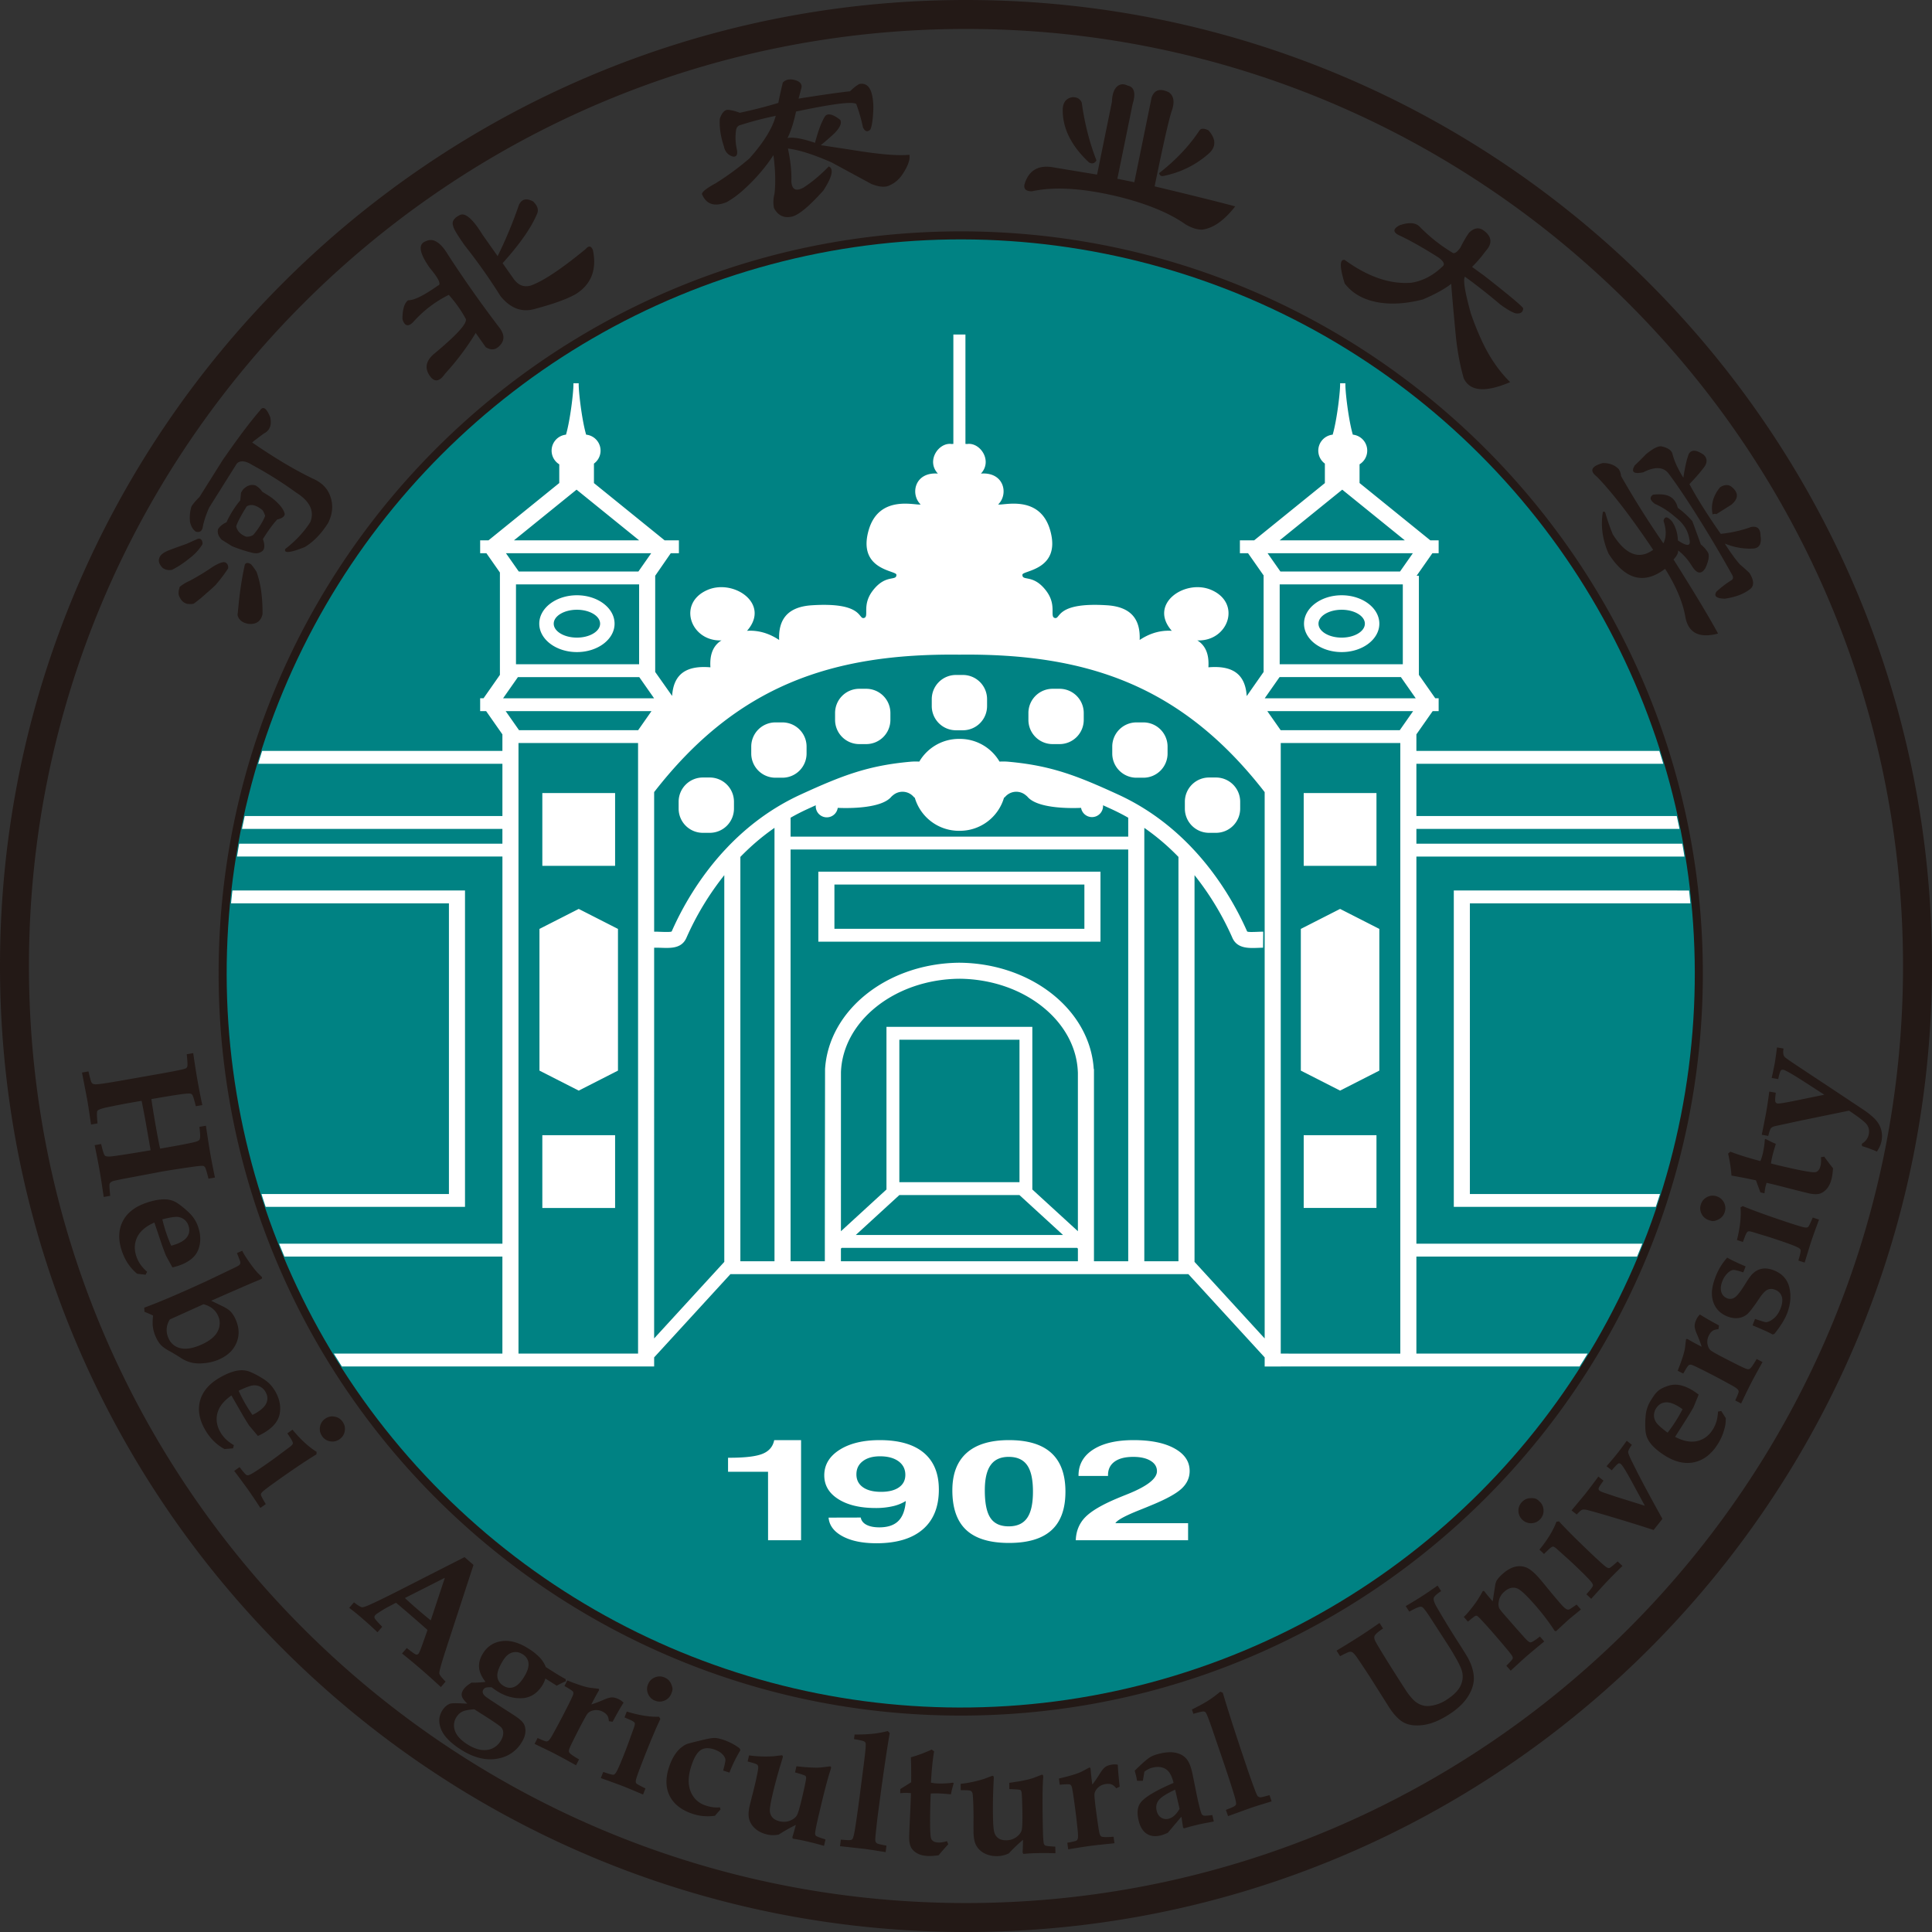 <svg xmlns="http://www.w3.org/2000/svg" viewBox="0 0 192.756 192.756"><rect x="0" y="0" width="192.756" height="192.756" fill="#333333" stroke="none"/><path fill="#231916" fill-rule="evenodd" d="M95.853 23.083c20.445 0 38.956 8.287 52.354 21.686s21.686 31.909 21.686 52.354-8.288 38.956-21.686 52.354-31.91 21.686-52.354 21.686-38.957-8.288-52.355-21.685c-13.398-13.399-21.686-31.91-21.686-52.355S30.1 58.166 43.498 44.77c13.398-13.399 31.91-21.686 52.354-21.686m51.22 22.82c-13.11-13.108-31.219-21.216-51.22-21.216s-38.112 8.108-51.22 21.216C31.524 59.011 23.417 77.12 23.417 97.123s8.107 38.111 21.216 51.22c13.108 13.107 31.218 21.216 51.22 21.216s38.11-8.109 51.22-21.217c13.107-13.108 21.215-31.217 21.215-51.219s-8.108-38.112-21.216-51.22M96.377 0C69.765 0 45.67 10.788 28.229 28.229S0 69.764 0 96.378s10.788 50.708 28.23 68.148c17.44 17.442 41.535 28.23 68.148 28.23s50.709-10.788 68.15-28.23c17.44-17.44 28.228-41.535 28.228-68.149S181.969 45.67 164.527 28.23C147.087 10.788 122.992 0 96.377 0m66.107 30.27c-16.918-16.917-40.29-27.382-66.107-27.382S47.188 13.353 30.27 30.271 2.888 70.56 2.888 96.378s10.465 49.19 27.382 66.107 40.29 27.382 66.107 27.382 49.19-10.465 66.107-27.382 27.382-40.29 27.382-66.108-10.464-49.189-27.382-66.106M22.188 45.947l-2.293 3.648q-.514.493-.791.933-.22.677-.149 1.537c.111.473.309.802.602.986q.53.129.659-.399.164-.917.663-2.03l2.753-4.38q.513-.494 1.537.15a39 39 0 0 1 4.38 2.753q2.045 1.288 1.418 2.93-.92 1.462-2.512 2.702-.221.675 1.959-.199c.879-.534 1.651-1.334 2.325-2.406.517-1.036.535-2.04.063-3.017q-.454-.895-1.567-1.393-2.665-1.27-6.08-3.617.421-.348 1.174-.893.894-.456.626-1.645-.565-1.372-1.022-.642-1.488 1.712-3.745 4.982m-3.604 8.327c.38-.17.755-.339 1.136-.508.316-.075.481.099.49.513a5 5 0 0 1-1.302 1.42q-.84.697-1.74 1.15a1.18 1.18 0 0 1-.912-.166c-.426-.408-.517-.803-.272-1.193.121-.193.374-.373.751-.544a63 63 0 0 1 1.849-.673m2.645 2.276a24 24 0 0 1-2.306 1.4 4.2 4.2 0 0 0-.99.6q-.222.675-.02 1.008c.168.375.43.61.784.694q.383.037.62-.016.752-.547 1.265-1.038.422-.347.935-.838.789-.932 1.249-1.662c.022-.256-.059-.445-.255-.568q-.292-.184-1.282.42m3.2-.231a34 34 0 0 0-.612 3.892q-.076.766-.116 1.152.165.711 1.076.881c.77.075 1.24-.243 1.412-.946q.022-1.008-.103-2.104a10 10 0 0 0-.488-2.14 7 7 0 0 0-.548-.754q-.436-.272-.62.019m-1.834-4.21q-.57.255-.843.692-.13.53.36 1.044l1.023.642q.969.405 2.029.664.53.13.858-.073.57-.252.207-1.296.825-1.315 1.431-1.952.715-.163.748-.547-.105-.477-.599-.989a5.2 5.2 0 0 0-.93-.79l-.729-.457q-.2-.33-.64-.607c-.451-.145-.877-.008-1.282.42l-.181.29q-.04.383-.075.77a9.6 9.6 0 0 0-1.377 2.19m.968.405q.164.714.983 1.027.382.038.713-.165.792-.93 1.193-1.897a2 2 0 0 0-.253-.567q-.932-.79-1.59-.387-.824 1.313-1.047 1.989m19.324-25.775q1.333 1.593.812 1.751-2.114 1.491-2.974 1.465-.565.398-.574 1.881c.21.7.565.8 1.062.31a11.7 11.7 0 0 1 3.564-2.728q1.035 1.169 1.692 2.396.257.66-3.21 3.53-1.17 1.036-.372 2.165.694.985 1.523-.233a26 26 0 0 0 3.052-4.055l.995 1.41q.778.505 1.385-.131.744-.743.049-1.724a118 118 0 0 1-5.173-7.329q-1.15-1.932-2.238-1.376-1.187.414.407 2.668m2.33-4.176q.058.379 1.151 1.93a56 56 0 0 1 3.58 5.071c.957 1.159 2.036 1.59 3.242 1.302q2.853-.744 4.216-1.5 2.357-1.448 1.752-4.402-.259-.663-.72-.122c-2.406 1.977-4.223 3.193-5.454 3.638q-1.047.317-1.744-.67l-1.095-1.551q2.608-2.893 3.458-4.972.223-.582-.413-1.186-1.022-.549-1.426.372a43 43 0 0 1-2.115 5.082l-1.492-2.113c-.965-1.57-1.719-2.237-2.253-1.999q-.946.459-.686 1.12m32.177-11.008q-1.86.39-3.507.916-.341.072-.438.442a5.1 5.1 0 0 0 .054 1.93c.118.561 0 .823-.362.78-.497-.13-.807-.474-.926-1.04q-.486-1.482-.4-2.735.33-.949.869-.887.543.061 1.122.29 2.024-.426 3.845-.984a40 40 0 0 1 .452-2.036q.434-.446 1.18-.25.747.196.686.736-.096.376-.294 1.122 3.41-.543 5.137-.734.432-.441.905-.717 1.01-.213 1.297 1.137.14.675.115 1.386-.051 1.422-.282 1.996-.436.447-.747-.192a17 17 0 0 0-.668-2.33q-.442-.431-6.012.742-.354 1.661-.852 2.647.842-.177 2.745.478.488-1.864 1.02-2.683.432-.444 1.493.389.276.473-.596 1.362-.738.681-1.341 1.163l2.913.442q4.204.7 5.927.514.142.674-.657 1.902-.532.818-1.342 1.163-.637.31-1.795-.151l-3.978-2.154q-2.72-1.191-4.345-1.378.394 1.858.34 3.28.082 1.217 1.189.628 1.245-.79 2.548-2.124.781.364-.548 2.41-2.142 2.387-3.152 2.6-1.183.252-1.768-.86a3.1 3.1 0 0 1 .05-1.42q.188-1.626-.106-3.855-1.198 1.838-2.974 3.448a9.5 9.5 0 0 1-1.68 1.234q-1.785.73-2.442-.718-.24-.299 1.34-1.163a27.5 27.5 0 0 0 3.358-2.472q2.136-2.391 2.627-4.254M112.5 8.538q1.01.206.499 1.86l-1.519 7.437 1.692.345 1.724-8.45q.411-1.15 1.694-.534.775.509.33 1.825-.41 1.15-1.723 7.573 5.04 1.202 8.043 1.995-1.661 2.124-3.29 2.318c-.474.023-1.024-.15-1.653-.51-1.64-1.158-3.918-2.092-6.822-2.802q-5.207-1.24-8.524-.508-.878-.004-.74-.68.583-1.994 2.644-1.748l4.6.762 1.483-7.268c.022-.697.184-1.193.476-1.487.296-.289.658-.335 1.086-.128m-5.522 1.16q.711-.031.948.547.426 3.078 1.466 5.756-.274.472-.747.2-2.66-2.481-2.617-5.288.04-1.052.95-1.215M120.565 13q1.146 1.287.06 2.3c-1.288 1.145-2.793 1.892-4.507 2.249q-.375.097-.474-.273 2.51-1.955 4.044-4.283.236-.302.877.007m29.119 17.379q.977.71 1.498.874.758.127.786-.494-.181-.342-3.848-3.22l-1.253-.91q.744-.737 1.352-1.574 1.053-1.151-.205-2.067-.699-.505-1.445.23-.404.558-.873 1.498-.506.698-.786.494a16.5 16.5 0 0 1-3.249-2.571q-.595-.645-2.003-.172-1.025.531-.089 1 1.599.736 3.936 2.214c.556.404.69.715.391.926q-1.391 1.334-3.08 1.601-3.167.26-6.659-2.276-.763-.124.002 2.347 1.095 1.433 3.137 1.848c1.358.277 2.913.196 4.652-.247q1.853-.785 2.84-1.563.09 1.345.462 5.24.242 2.307.79 4.193.927 1.953 4.628.376-1.612-1.593-2.715-3.889a28 28 0 0 1-1.223-3.015q-.878-3.196-.572-3.615a58 58 0 0 1 3.526 2.772m16.274 23.833a92 92 0 0 1-4.225-6.715 1.54 1.54 0 0 0-.221-.678q-.604-.638-1.61-.617-1.735.483-.561 1.374c1.55 1.602 3.418 4.031 5.594 7.279q-2.097 1.523-4.024-1.541a20 20 0 0 1-.756-2.177q-.091-.145-.238-.054c-.227 1.368-.044 2.743.56 4.133q2.479 3.94 5.652 1.535 1.655 2.632 2.028 4.84.461 2.358 3.255 1.618-1.32-2.429-4.443-7.39c.326-.344.48-.64.455-.9q.75.548 1.393 1.572.735 1.168 1.336.176.508-1.134.234-1.572a3.3 3.3 0 0 0-.698-.783c-.359-1-.64-1.771-.847-2.323a9.4 9.4 0 0 0-1.449-1.327q-.261-1.06-1.211-1.277-.474-.11-1.244-.035c-.39.245-.33.551.168.916a7.9 7.9 0 0 1 2.068 1.347q1.175.893 1.378 2.189.26 1.06-1.15.114a3.6 3.6 0 0 0-.572-1.883q-.695-.782-.861-.071c.297.9.29 1.652-.011 2.25m4.015-8.842q-1.08-.749-1.48-.086c-.207.534-.386 1.329-.544 2.377q-.824-1.314-1.085-2.374c-.088-.354-.444-.603-1.078-.748q-.477-.105-1.554.772-.492.515-1.13 1.12c-.4.661-.119.888.844.692q1.696-.865 2.485.066 1.155 1.515 2.993 4.434a125 125 0 0 1 3.344 5.643q.275.435-.017.62a9.7 9.7 0 0 0-1.513 1.155c-.265.441.013.67.843.691q1.68-.241 2.613-1.03.492-.512-.153-1.535-.51-.492-.935-.837-.697-.786-1.523-2.098 1.373.56 2.762.501 1.006-.017.801-1.317c-.011-.67-.327-.95-.934-.837q-1.5.533-3.035.683-1.983-2.829-3.121-4.962.983-1.027 1.53-1.78.404-.658-.113-1.15m2.881 3.282q.935.84-.14 1.719l-1.461.919c-.157-.036-.288-.023-.385.037q-.297-1.443.743-2.71.73-.458 1.243.035"/><path fill="#231916" fill-rule="evenodd" d="m8.18 107.01.647-.114q.232 1.042.346 1.165.119.125.41.123.449-.012 2.21-.32l4.342-.766q2.198-.394 2.384-.498a.35.35 0 0 0 .158-.166q.075-.177-.047-1.25l.648-.114a89 89 0 0 0 .39 2.517q.257 1.467.517 2.668l-.649.114q-.233-.961-.344-1.123a.3.3 0 0 0-.169-.126q-.163-.051-.937.05a85 85 0 0 0-2.323.372l-.659.115c.075.552.214 1.42.422 2.612q.278 1.585.45 2.329 2.573-.442 3.41-.646.447-.11.528-.262.117-.209-.018-1.263l.648-.113q.294 1.968.416 2.663.208 1.19.487 2.506l-.648.112q-.24-1.002-.357-1.153a.33.33 0 0 0-.169-.119q-.178-.04-1.311.127a98 98 0 0 0-2.809.438l-3.596.678q-1.22.231-1.393.316a.45.45 0 0 0-.227.226q-.051.141.06 1.2l-.648.113-.132-.878a55 55 0 0 0-.243-1.55 92 92 0 0 0-.529-2.74l.648-.113q.232 1.042.382 1.163c.097.083.327.104.681.065q.918-.105 3.871-.605l-.342-1.965a122 122 0 0 0-.553-2.97l-.525.09a69 69 0 0 0-3.114.6q-.693.162-.783.332-.087.17.023 1.232l-.648.113-.142-.938a50 50 0 0 0-.249-1.587zm6.496 19.876-.15.294-.842-.096a4.7 4.7 0 0 1-.909-1.004 5.4 5.4 0 0 1-.62-1.278q-.558-1.66.083-2.938.641-1.28 2.386-1.868 1.102-.371 1.92-.334.662.032 1.228.422.564.393 1.143.956a3.4 3.4 0 0 1 .855 1.378q.42 1.25-.004 2.298-.425 1.05-1.971 1.572a8 8 0 0 1-.59.163l-.645-1.17a28 28 0 0 1-.602-1.658l-.556-1.65q-1.27.555-1.708 1.449-.437.89-.089 1.927.147.432.415.818.27.381.656.72m1.521-5.233q.168.708.4 1.393.202.6.487 1.242l.361-.113q.931-.314 1.248-.802.314-.487.117-1.072a1.3 1.3 0 0 0-.44-.64 1.26 1.26 0 0 0-.714-.253q-.415-.02-1.459.245m-1.786 9.224q.657.266.863.38-.083.684-.016 1.163c.047.323.141.646.29.974q.225.498.498.788c.18.196.475.402.88.626q.515.277 1.177.71.541.338 1.1.45.556.115 1.314.02a4.7 4.7 0 0 0 1.376-.374q1.268-.572 1.712-1.67.45-1.096-.107-2.329a2.7 2.7 0 0 0-.479-.749q-.269-.28-.806-.538l-1.14-.553a395 395 0 0 1 4.168-1.82l.777-.324q.176-.08.112-.219l-.267-.265c-.256-.239-.568-.624-.948-1.16q-.566-.8-.748-1.202l-.525.237q.315.782.333.888.02.15-.05.242-.106.139-.54.334l-1.86.892q-.759.37-2.175 1.01-3.124 1.41-4.958 2.077zm5.893-.754c.351.094.65.233.888.423q.362.282.554.706a1.74 1.74 0 0 1-.027 1.57q-.388.771-1.586 1.312-1.274.576-2.12.375a1.67 1.67 0 0 1-1.197-.984 1.96 1.96 0 0 1-.185-.958q.032-.474.312-.926zm3.032 14.062-.089.317-.845.07a4.6 4.6 0 0 1-1.087-.807q-.486-.485-.858-1.132-.871-1.52-.492-2.898.379-1.38 1.974-2.298 1.009-.579 1.82-.703a2.3 2.3 0 0 1 1.285.175q.629.273 1.307.714.68.44 1.108 1.184.656 1.144.444 2.255-.21 1.112-1.625 1.926a8 8 0 0 1-.546.276l-.862-1.022q-.34-.507-.914-1.509l-.867-1.509q-1.138.792-1.392 1.754-.256.96.29 1.908.227.395.566.721.339.322.783.578m.47-5.43q.303.66.664 1.289.315.548.72 1.122l.333-.182q.852-.49 1.067-1.03.213-.54-.094-1.074a1.3 1.3 0 0 0-.558-.543 1.26 1.26 0 0 0-.749-.107q-.411.061-1.382.525m10.378 3.096q.297.418.21.93-.087.51-.515.809-.421.3-.932.212a1.2 1.2 0 0 1-.81-.515q-.3-.423-.211-.932a1.2 1.2 0 0 1 .51-.806q.426-.303.936-.215.51.087.812.517m-10.818 4.9a123 123 0 0 1 1.357 1.834q.458.649 1.254 1.86l.538-.38q-.484-.81-.487-.939c-.003-.129.058-.188.177-.307q.258-.247 1.645-1.23 2.397-1.693 3.72-2.487l.016-.257q-1.166-.71-2.403-2.205l-.511.361.329.509q.243.371.214.516c-.023.097-.157.233-.412.414l-.752.561q-.505.388-1.114.817-1.41.998-1.863 1.236c-.216.122-.37.159-.472.112q-.146-.067-.699-.795zm11.947 13.113q.596.462.804.492.141.017.684-.212 1.053-.472 2.842-1.377l6.702-3.412.895.775-2.901 8.896q-.533 1.697-.51 1.923t.629.822l-.473.548a66 66 0 0 0-3.874-3.35l.474-.546c.5.396.8.612.905.64q.155.049.269-.081.099-.116.413-.996l.48-1.364a134 134 0 0 0-3.143-2.718l-.86.453q-.35.186-.986.604a1 1 0 0 0-.232.193.26.26 0 0 0-.05.296q.071.159.753.853l-.474.548a33 33 0 0 0-1.448-1.319 25 25 0 0 0-1.372-1.12zm9.07-2.45-3.986 2.02q.538.506 1.211 1.088.703.61 1.367 1.14zm11.16 10.77c.38-.21.686-.357.915-.449l-.025-.214q-.489-.241-1.979-1.202a3.1 3.1 0 0 0-.55-.892 5.8 5.8 0 0 0-1.16-.938q-1.439-.916-2.658-.756-1.222.157-1.88 1.19-.456.716-.413 1.41.045.694.645 1.466a9 9 0 0 1-1.077.078l-.314-.002q-.597.356-.826.716-.212.332-.144.629.07.297.548.753l-.664-.03q-.87-.038-1.075.04-.444.175-.754.663-.542.85-.124 1.884.416 1.032 1.973 2.026 1.835 1.168 3.5.93 1.667-.24 2.535-1.602.378-.592.404-1.099.03-.508-.201-.858-.226-.351-1.069-.885-2.497-1.592-2.722-1.793-.412-.356-.202-.683a.46.46 0 0 1 .237-.189q.157-.055.583-.042.346.26.537.382 1.187.755 2.46.713 1.279-.046 2.072-1.291a2.7 2.7 0 0 0 .297-.676zm-5.315-2.577q.382-.6.898-.74.516-.144 1.027.182.53.339.577.911.05.571-.488 1.415-.49.77-1.004.952-.513.181-1.025-.145-.558-.355-.596-.958-.035-.604.61-1.616m-2.907 4.925 1.187.756q1.244.795 1.467 1.02a.8.8 0 0 1 .235.533q.01.435-.274.879-.306.481-.808.717-.504.234-1.146.141-.645-.095-1.354-.548-.99-.63-1.24-1.357a1.53 1.53 0 0 1 .166-1.381q.23-.361.58-.53.348-.169 1.187-.23m6.013 3.452.302-.585q.739.338.87.342a.34.34 0 0 0 .204-.067q.167-.13.482-.707.569-1.03 1.011-1.886.851-1.649.965-1.975.073-.19.006-.322-.07-.128-.859-.573l.287-.555q1.511.605 2.236.726l.875.102q.098.054.03.189l-.058.098q-.255.435-.69 1.28.54-.164 1.256-.474.531-.232.836-.228.303.004.706.21.226.118.42.316-.435.681-1.092 1.9l-.375-.05q-.02-.364-.158-.573-.136-.212-.446-.373a1.35 1.35 0 0 0-.843-.154q-.42.065-.653.309-.166.184-.808 1.426-.934 1.813-1.042 2.137-.076.217-.006.34.106.192.982.698l-.301.585-.786-.433q-.75-.414-1.304-.702-.525-.27-1.232-.607zm12.94-6.636q.479.185.687.659c.208.474.143.636.016.96a1.2 1.2 0 0 1-.66.69 1.2 1.2 0 0 1-.96.017 1.2 1.2 0 0 1-.69-.66 1.2 1.2 0 0 1-.019-.955q.19-.488.663-.696t.962-.015m-6.329 10.048q1.75.63 2.144.784.74.289 2.07.861l.24-.612c-.565-.274-.875-.445-.922-.517q-.075-.108-.022-.352.078-.35.695-1.934 1.067-2.734 1.734-4.126l-.128-.223q-1.364.05-3.222-.515l-.226.582.555.243q.407.177.463.313.052.138-.117.573l-.318.881q-.21.604-.479 1.297-.628 1.61-.874 2.058-.168.33-.332.353-.159.024-1.021-.278zm12.831-.543-.624-.21q.253-.934.223-1.096-.026-.25-.313-.542-.289-.292-.815-.469-.806-.27-1.332.067-.524.338-.924 1.535-.507 1.515-.093 2.573.418 1.059 1.505 1.423.394.131.747.175.356.042.673.003l.072.211q-.29.309-.556.632a5 5 0 0 1-1.15.034 4.7 4.7 0 0 1-1.095-.227q-1.66-.557-2.278-1.782c-.41-.82-.43-1.792-.051-2.92q.21-.624.5-1.09t.619-.751q.329-.284.652-.42c.13-.05.66-.184 1.594-.41q.816-.197 1.161-.194.34.004.857.176.456.154.866.368.414.214.776.489l.084.18a14.5 14.5 0 0 0-1.098 2.245m1.817-1.11.14-.61a12 12 0 0 0 2.43.089l.834-.098q.14.031.099.211l-.136.455a49 49 0 0 0-.929 3.446q-.246 1.08-.22 1.46.03.382.271.645.24.26.723.371.557.128 1.047-.08.493-.208.673-.555c.123-.227.316-.92.58-2.07q.317-1.381.323-1.629-.002-.131-.068-.195c-.07-.063-.415-.178-1.038-.355l.14-.61q1.644.188 2.454.12l.896-.11q.133.032.096.197l-.064.207q-.44 1.334-1.264 4.917-.249 1.095-.255 1.392a.34.34 0 0 0 .083.216q.108.1.952.36l-.146.641a35 35 0 0 0-1.772-.458 18 18 0 0 0-1.35-.259l-.036-.157q.125-.382.345-1.214-.86.419-1.703.964c-.406.08-.79.075-1.148-.007q-.722-.165-1.188-.577a1.95 1.95 0 0 1-.612-.932q-.146-.525.046-1.368l.212-.85q.204-.783.32-1.275.317-1.392.323-1.676.004-.19-.106-.292-.107-.103-.952-.315m10.612-2.233.06-.457a18 18 0 0 0 1.838-.077q.678-.075 1.478-.269l.187.204q-.487 2.831-1.155 7.936-.135 1.027-.239 2.087-.073.67-.025.787a.4.4 0 0 0 .165.196q.121.079.93.218l-.085.652-.837-.134q-.78-.127-1.315-.197l-2.398-.264.085-.652.597.045q.402.035.535-.08.132-.115.27-.981.199-1.2.488-3.42l.438-3.408q.194-1.558.142-1.767a.25.25 0 0 0-.1-.16q-.134-.107-1.059-.26m4.62 4.983 1.083-.677q.014-1.422-.028-2.489a14 14 0 0 0 2.079-.774l.237.188q-.206 1.162-.314 3.116.37.076.727.082a8.6 8.6 0 0 0 1.472-.083l.07.05-.077.286q-.132.45-.196.828a22 22 0 0 0-1.377-.096 6 6 0 0 0-.643.02 71 71 0 0 0-.046 1.43q-.059 2.695.094 3.07.153.372.751.386.176.004.383-.033.206-.034.438-.103l.13.31q-.49.525-.959 1.096a8 8 0 0 1-.544.06 5 5 0 0 1-.456.014q-.67-.014-1.118-.257-.446-.243-.641-.617c-.13-.25-.19-.615-.18-1.104q.008-.385.085-2.024.072-1.435.09-2.272l-.41-.025q-.256-.006-.66.035zm6.03.11-.014-.626a12 12 0 0 0 2.378-.51l.785-.298q.143-.004.147.18l-.02.475a49 49 0 0 0-.058 3.569q.025 1.105.145 1.47.12.362.42.558.297.194.79.183.573-.013.997-.333.427-.323.516-.703.094-.38.057-2.148-.03-1.42-.086-1.66-.032-.127-.113-.173-.123-.062-1.093-.089l-.014-.625q1.641-.221 2.409-.485l.842-.326q.137-.001.14.167l-.01.217q-.102 1.4-.023 5.077.024 1.123.093 1.413.046.134.133.189.13.07 1.012.115l.014.658a35 35 0 0 0-1.83-.01q-.74.015-1.371.079l-.075-.144c.019-.266.032-.69.04-1.262q-.734.616-1.418 1.352a2.8 2.8 0 0 1-1.115.274q-.739.015-1.292-.269a1.96 1.96 0 0 1-.822-.756q-.27-.473-.29-1.337l-.002-.875q.008-.811-.003-1.316-.03-1.426-.095-1.703-.043-.185-.176-.257-.127-.075-.999-.071m10.72 5.903-.086-.652q.798-.146.91-.216a.34.34 0 0 0 .128-.172q.064-.203-.006-.857c-.08-.78-.16-1.485-.245-2.124-.16-1.226-.272-1.953-.334-2.173q-.047-.198-.178-.268-.13-.066-1.032.02l-.08-.62q1.585-.365 2.25-.68l.777-.413q.112-.014.131.137l.01.113q.038.505.161 1.447.353-.444.762-1.107.306-.493.558-.664.251-.17.699-.23.255-.032.525.02.032.808.187 2.185l-.337.17q-.225-.285-.456-.379-.232-.097-.58-.052-.472.063-.78.354c-.204.196-.326.402-.36.626q-.031.245.15 1.633.264 2.022.362 2.35.061.22.19.281.194.099 1.203.015l.086.651-.892.093q-.852.087-1.47.167c-.39.051-.846.12-1.36.203zm14.38-3.416.149.64-.613.117a20 20 0 0 0-2.355.57l-.097-.068-.17-1.099-1.347 1.6a3.6 3.6 0 0 1-.75.28q-.827.19-1.394-.198c-.378-.26-.638-.702-.784-1.335q-.27-1.167.238-1.786.648-.81 3.259-1.931-.23-.918-.626-1.263-.561-.472-1.454-.266-.211.048-.421.151a2 2 0 0 0-.41.263l-.158.912-.575-.008-.065-.354-.087-.343-.08-.31q1.025-1.02 1.508-1.328.349-.229 1.03-.387.924-.212 1.568-.069.644.145 1.02.564.377.415.589 1.332.088.384.284 1.381c.136.683.25 1.234.346 1.645q.226.981.332 1.18.057.118.197.16.137.043.866-.05m-3.708-2.537c-.874.409-1.425.764-1.645 1.06q-.337.446-.202 1.034.111.481.442.692a.92.92 0 0 0 .736.12q.622-.144 1.11-.991zm1.82-7.562q.898-.271 1.065-.233.098.018.16.098.142.167.652 1.65l1.11 3.25q.718 2.12 1.069 3.286.258.839.191 1-.07.162-.445.308l-.556.222.211.623 2.27-.82q.512-.173 1.266-.403l.811-.25-.21-.622q-.788.23-.933.215a.42.42 0 0 1-.234-.103q-.094-.086-.325-.719a66 66 0 0 1-.704-1.978q-1.653-4.875-2.465-7.631l-.257-.102q-.632.528-1.208.894-.577.368-1.615.879zm14.638-5.754-.356-.553a97 97 0 0 0 2.445-1.515q.659-.425 1.843-1.245l.355.553q-.621.401-.808.673a.34.34 0 0 0-.069.207q-.013.141.104.384.205.404 1.335 2.221.791 1.26 1.625 2.554.684 1.062 1.247 1.405.562.341 1.183.284a3.76 3.76 0 0 0 1.689-.599q1.085-.698 1.424-1.424.344-.728.132-1.482-.21-.757-1.578-2.88l-1.618-2.499q-.554-.842-.735-.965a.32.32 0 0 0-.234-.047c-.15.004-.508.167-1.083.484l-.356-.553c.6-.347 1.15-.681 1.64-.997q.638-.411 1.54-1.05l.357.552q-.67.433-.74.69-.071.254.295.898a89 89 0 0 0 2.125 3.483q.787 1.224 1.006 1.622.525.981.573 1.884.046.905-.557 1.895-.605.991-1.908 1.83-1.356.873-2.516 1.048-1.161.171-1.937-.204-.775-.375-1.548-1.574l-1.933-3.062a170 170 0 0 0-1.225-1.842q-.316-.458-.51-.571a.43.43 0 0 0-.262-.04q-.144.016-.945.435m17.02 1.45a81 81 0 0 1 1.536-1.404q.725-.63 1.812-1.513l-.432-.497q-.741.582-.932.587-.147.004-.444-.3-.298-.305-2.21-2.498-.451-.519-.493-.653-.116-.314.004-.788.119-.47.532-.83.64-.56 1.284-.309.5.192 1.84 1.732a22.4 22.4 0 0 1 1.898 2.505l.135.02 1.219-1.126.489-.406.767-.626-.431-.495q-.624.447-.745.49a.35.35 0 0 1-.262-.027q-.203-.1-.56-.509-.624-.717-1.45-1.726-.398-.493-.716-.859-.72-.825-1.25-1.05a1.8 1.8 0 0 0-1.132-.093q-.6.136-1.242.694-.38.331-.582.635-.14.218-.183.523l-.25 1.604q-.613-.704-.742-.89l-.043-.06q-.12-.139-.205-.065l-.114.198a10 10 0 0 1-.88 1.34c-.382.493-.68.838-.898 1.027l.411.472q.653-.536.74-.57a.22.22 0 0 1 .156-.008c.06.017.19.139.396.357q.506.53 1.17 1.293 1.346 1.546 1.842 2.188.191.257.17.4-.023.14-.638.742zM151.846 149.856q.353-.373.87-.387c.518-.014.643.107.896.347q.375.357.388.873t-.347.895q-.356.375-.873.389a1.2 1.2 0 0 1-.89-.344 1.2 1.2 0 0 1-.393-.876 1.2 1.2 0 0 1 .349-.897m6.909 9.659q1.244-1.38 1.536-1.687.547-.576 1.58-1.592l-.477-.454q-.7.631-.827.66-.127.027-.334-.114-.295-.205-1.526-1.375-2.129-2.023-3.164-3.165l-.255.033q-.47 1.282-1.696 2.787l.453.431.435-.422q.318-.31.465-.31.148.004.487.325l.696.627q.48.422 1.018.934 1.252 1.191 1.575 1.587.24.281.2.44-.037.158-.643.842zm-1.446-8.413-.516-.409 1.324-1.591q.649-.819 1.35-1.785l.516.409q-.446.602-.483.75a.22.22 0 0 0 .082.247q.074.059.348.17l1.347.453 2.83.882-1.27-2.343q-.888-1.635-1.127-1.823-.131-.105-.26-.039-.13.067-.647.67l-.517-.41q.69-.791 1.1-1.307.444-.56.913-1.233l.515.41q-.38.519-.37.73c.01.212.284.755.828 1.839q.817 1.624 2.588 4.816l-.879 1.11a164 164 0 0 0-4.216-1.31 80 80 0 0 0-2.37-.677q-.37-.088-.535-.035t-.551.476m14.094-10.265a4 4 0 0 1-.147.962q-.131.452-.377.836-.588.923-1.556 1.141-.97.222-2.199-.42l.935-1.467q.62-.974.912-1.51l.505-1.237a8 8 0 0 0-.498-.357q-1.376-.876-2.46-.546c-1.084.33-1.318.698-1.79 1.44a3.4 3.4 0 0 0-.537 1.53 9 9 0 0 0-.025 1.49q.052.684.441 1.22.487.66 1.466 1.285 1.554.988 2.952.684t2.34-1.78q.401-.63.604-1.286c.203-.656.208-.882.212-1.338l-.455-.715zm-5.028 2.102q-.86-.646-1.106-.981a1.26 1.26 0 0 1-.252-.713 1.3 1.3 0 0 1 .221-.746q.331-.52.907-.583.58-.06 1.41.468l.314.21a14.5 14.5 0 0 1-1.494 2.345m7.336-2.913-.585-.302q.337-.737.34-.87c0-.07-.019-.14-.066-.204q-.13-.167-.708-.482a74 74 0 0 0-1.884-1.01q-1.65-.852-1.977-.966-.188-.073-.321-.005-.129.068-.572.858l-.556-.287q.605-1.511.725-2.236l.104-.875q.052-.098.188-.03l.098.057q.436.257 1.28.692-.164-.542-.473-1.256-.233-.532-.229-.837.004-.303.21-.706.118-.225.317-.42.68.435 1.9 1.093l-.05.374q-.364.021-.574.158-.213.136-.372.447a1.35 1.35 0 0 0-.155.843q.065.418.308.652.185.166 1.428.808 1.812.935 2.137 1.043.215.075.34.005.192-.105.698-.982l.584.302-.433.786q-.414.747-.701 1.303-.27.526-.609 1.232zm1.39-8.438-.25.644q1.393.57 2.013.91l.17-.064q.45-.562.766-1.067.317-.503.491-.95.527-1.352.237-2.59-.293-1.24-1.557-1.733-.66-.256-1.195-.151-.534.103-.964.54-.249.264-.714 1.018c-.454.73-.797 1.167-1.04 1.313a.79.79 0 0 1-.748.07.94.94 0 0 1-.57-.62q-.145-.456.097-1.08.191-.494.561-.843.273-.254.533-.284.171-.025.998.245l.233-.597q-1.269-.54-1.839-.876a6.1 6.1 0 0 0-1.16 1.91q-.413 1.06-.362 1.824.052.762.45 1.315.399.55 1.087.818.582.228 1.095.16a1.7 1.7 0 0 0 .876-.375q.362-.31 1.157-1.496.518-.786.87-.949.347-.165.776.003.494.193.654.67.159.478-.125 1.204-.233.598-.64.954-.41.36-.781.402-.134.017-1.119-.325m-5.399-11.443q.163-.488.625-.72a1.2 1.2 0 0 1 .958-.064q.49.164.722.627.23.463.063.957-.164.492-.626.722c-.462.23-.625.175-.952.065a1.2 1.2 0 0 1-.726-.627 1.2 1.2 0 0 1-.064-.96m10.347 5.827-.623-.208q.26-.875.227-1.034-.03-.163-.369-.315-.459-.223-2.097-.771a37 37 0 0 0-1.319-.415l-.896-.274c-.297-.1-.487-.129-.579-.09q-.132.064-.29.478l-.214.567-.594-.198q.474-1.883.357-3.243l.217-.138q1.421.597 4.206 1.529 1.612.54 1.965.6.248.04.35-.04.104-.079.471-.946l.624.209q-.506 1.357-.759 2.11-.134.402-.677 2.18m-4.412-7.01-.446-1.199q-1.388-.301-2.441-.475-.086-1.138-.338-2.193l.233-.194q1.094.436 2.988.939.147-.346.227-.696a8.4 8.4 0 0 0 .216-1.458l.065-.058.264.133c.276.148.533.265.77.36q-.274.9-.372 1.329a6 6 0 0 0-.112.633q.787.196 1.391.336 2.63.602 3.026.528.398-.073.53-.657.041-.173.046-.38.009-.21-.012-.451l.33-.065q.415.588.879 1.16-.02.3-.053.546-.031.246-.077.448-.15.655-.479 1.044c-.22.26-.462.426-.734.504q-.405.114-1.116-.048-.377-.087-1.966-.493a85 85 0 0 0-2.206-.549l-.108.398a6 6 0 0 0-.1.652zm.78-5.632q.164-.647.28-.778.116-.133.43-.206l2.574-.555 4.78-.981q1.503 1.001 1.785 1.402.28.399.189.92-.108.616-.707.99l.032.226q.73.216 1.478.542.372-.551.467-1.09a2.5 2.5 0 0 0-.018-1.002 2.4 2.4 0 0 0-.43-.902q-.317-.435-1.193-1.068l-2.875-1.911-3.11-2.06q-1.857-1.222-2.01-1.378a.53.53 0 0 1-.139-.214q-.076-.264-.009-.653l-.648-.113a55 55 0 0 1-.211 1.497q-.044.26-.212 1.054l-.11.495.65.114q.156-.708.248-.833.09-.127.256-.097.354.06 2.498 1.455l1.595 1.035-2.33.48q-2.09.437-2.327.396c-.116-.02-.19-.084-.223-.184q-.052-.152.044-.89l-.648-.115q-.174 1.29-.298 1.993-.088.507-.455 2.318z"/><circle cx="95.853" cy="97.123" r="73.236" fill="#008283" transform="rotate(-45 95.853 97.123)"/><path fill="#fff" fill-rule="evenodd" d="M57.56 59.39c2.075 0 3.756 1.27 3.756 2.834s-1.681 2.834-3.757 2.834-3.756-1.268-3.756-2.834 1.681-2.834 3.757-2.834m107.99 15.528h-24.237v-.785h.001v-.865l1.623-2.317h.597v-1.284h-.34l.002-.002-1.633-2.332v-9.89h-.227l1.574-2.248h.624v-1.283h-.828l-7.063-5.72v-1.867a1.602 1.602 0 0 0-.672-2.96c-.431-1.46-.779-4.448-.74-5.129h-.53c.038.681-.31 3.67-.74 5.13a1.603 1.603 0 0 0-.778 2.888v1.944l-7.057 5.714h-1.421v1.283h.814l1.574 2.248h-.023v9.597l-1.681 2.402-.006-.008c-.146-2.236-1.469-3.055-3.821-2.856.054-.856-.041-2.03-1.105-2.685 3.075.124 4.453-3.708 1.401-5.032-2.615-1.133-6.325 1.38-3.948 4.076-1.5-.099-2.618.524-3.206.913.08-1.892-.691-3.292-3.247-3.46-5.057-.33-4.646 1.353-5.18 1.274-.619-.091.218-1.246-.9-2.719-1.303-1.719-2.405-.914-2.37-1.612.022-.42 3.885-.46 2.776-4.404-1.025-3.649-4.735-2.462-5.195-2.601 1.052-1.011.611-3.258-1.72-3.078 1.196-1.288-.092-3.149-1.38-2.951l-.166-.011V33.377h-1.205v10.91l-.165.012c-1.288-.198-2.577 1.663-1.38 2.95-2.332-.179-2.771 2.068-1.72 3.079-.46.139-4.17-1.048-5.195 2.601-1.11 3.945 2.754 3.984 2.776 4.404.036.698-1.067-.107-2.37 1.612-1.119 1.473-.282 2.628-.9 2.719-.533.079-.124-1.604-5.18-1.274-2.556.168-3.328 1.568-3.248 3.46-.587-.39-1.705-1.012-3.205-.913 2.377-2.696-1.333-5.21-3.948-4.076-3.052 1.324-1.674 5.156 1.4 5.032-1.063.655-1.159 1.829-1.103 2.685-2.353-.199-3.677.62-3.821 2.856l-1.689-2.394v-9.597l1.553-2.248h.813v-1.283h-1.422l-7.055-5.714v-1.944a1.601 1.601 0 0 0-.779-2.888c-.43-1.46-.778-4.449-.74-5.13h-.53c.039.681-.309 3.669-.74 5.13a1.603 1.603 0 0 0-.671 2.96v1.866l-7.064 5.72h-.829v1.283h.624l1.347 1.924v10.214l-1.632 2.332-.339.002v1.284h.598l1.622 2.317v1.65h-23.97q-.202.639-.394 1.283h24.365v5.213h-25.71a69 69 0 0 0-.271 1.284h25.98v1.475H23.862c-.076.427-.143.856-.213 1.284h26.478v38.627H27.85q.255.644.524 1.283h21.75v9.683H33.31q.393.647.801 1.284l31.153.001v-.908l7.612-8.307h45.687l7.613 8.307v.909h1.604v-.002h29.814q.407-.637.802-1.284h-17.083v-9.683h22.017q.268-.638.524-1.284h-22.54V85.458h26.742a62 62 0 0 0-.212-1.284h-26.53v-1.475h26.247q-.131-.644-.272-1.284h-25.976v-5.213h24.631q-.191-.645-.394-1.283m2.968 13.926q.071.64.133 1.284H146.65v28.997h18.966q-.202.645-.416 1.284h-20.154V88.844zM26.506 120.41a72 72 0 0 1-.417-1.284H44.79V90.128H23.054q.061-.644.133-1.284h23.207v31.565zm84.042 26.843h-2.943v-.043q0-1.646 1.464-2.589 1.465-.94 4.03-.94c1.722 0 3.087.278 4.086.833q1.506.833 1.506 2.244.002 1.004-.79 1.75c-.529.498-1.517 1.046-2.973 1.646a72 72 0 0 1-1.229.502q-2.162.858-2.414 1.313h7.251v1.701h-11.205q.046-1.363.925-2.277.881-.92 3.162-1.882.36-.154 1.027-.42 2.984-1.186 2.985-2.307.001-.657-.643-1.044-.64-.388-1.73-.387c-.794 0-1.415.157-1.851.473q-.657.476-.658 1.344zm-15.531 1.429q-.001-2.454 1.434-3.73 1.433-1.27 4.214-1.271c1.88 0 3.292.428 4.226 1.283q1.408 1.283 1.408 3.863 0 2.583-1.397 3.847-1.395 1.267-4.237 1.266-2.87 0-4.259-1.29-1.391-1.29-1.39-3.968m5.626-3.33q-1.223 0-1.802.817-.587.816-.585 2.527-.001 1.913.562 2.748.557.84 1.825.84 1.25 0 1.832-.832.585-.83.584-2.639 0-1.813-.584-2.636-.582-.825-1.832-.824m-17.974 6.06 3.208-.008c.06.313.248.553.572.724q.49.255 1.283.255 1.26 0 1.898-.638.643-.637.742-1.991a4.2 4.2 0 0 1-1.302.522 7.5 7.5 0 0 1-1.698.178q-2.334 0-3.731-.886-1.402-.885-1.402-2.372 0-1.575 1.522-2.546 1.525-.969 4.017-.97 2.879.002 4.387 1.262 1.507 1.265 1.506 3.671 0 2.595-1.605 3.975-1.608 1.382-4.63 1.382-2.085-.001-3.377-.698-1.29-.7-1.39-1.86m5.241-2.572c.756 0 1.352-.149 1.778-.446q.638-.446.64-1.244 0-.856-.679-1.357c-.456-.331-1.069-.498-1.848-.498q-1.084 0-1.717.486-.638.483-.637 1.315-.001.822.649 1.284.644.46 1.814.46m-11.281-2.001h-3.99v-1.4h.163q2.3 0 3.273-.391.975-.391 1.17-1.367h2.68v9.989H76.63zM133.86 59.39c2.075 0 3.757 1.27 3.757 2.834s-1.681 2.834-3.757 2.834-3.758-1.268-3.758-2.834 1.682-2.834 3.758-2.834m-38.14 5.925c12.782-.143 22.23 3.116 30.456 13.713v54.508l-6.998-7.638V87.316a28.5 28.5 0 0 1 3.777 6.251c.479 1.084 1.618 1.038 2.602.999.17-.007.335-.014.457-.012l.018-1.598c-.183-.003-.357.005-.538.012-.478.019-1.033.04-1.072-.047-1.012-2.296-2.693-5.293-5.244-8.06l-.377-.4c-1.917-1.991-4.301-3.838-7.232-5.184-2.114-.971-3.801-1.695-5.484-2.223-1.71-.536-3.405-.872-5.514-1.06a6 6 0 0 0-.848-.008 4.58 4.58 0 0 0-3.956-2.266h-.094c-1.686 0-3.16.91-3.956 2.266a6 6 0 0 0-.848.009c-2.11.187-3.805.523-5.514 1.059-1.682.528-3.37 1.252-5.485 2.223-2.93 1.346-5.314 3.193-7.23 5.184l-.377.4c-2.553 2.767-4.233 5.764-5.244 8.06-.053.118-1.287.033-1.552.034h-.203V79.028C73.49 68.43 82.938 65.172 95.72 65.315m0 17.575h.047a4.59 4.59 0 0 0 4.399-3.288q.048-.042.103-.081a1.466 1.466 0 0 1 2.08-.174q.1.073.187.172c1.055 1.205 4.506 1.12 5.323 1.082a1.104 1.104 0 0 0 2.19-.26l.856.39q.861.398 1.658.852v1.887H78.877v-1.887a21 21 0 0 1 1.658-.851q.44-.203.856-.39a1.103 1.103 0 0 0 2.19.259c.816.037 4.268.123 5.323-1.082q.087-.099.187-.172a1.466 1.466 0 0 1 2.081.174q.054.04.101.08a4.59 4.59 0 0 0 4.4 3.29zm0 1.864h16.843v41.082h-3.418v-1.521l.003-.003-.003-.002v-17.654h-.022c-.186-2.925-1.72-5.546-4.1-7.45-2.405-1.927-5.684-3.125-9.296-3.155H95.7c-3.607.033-6.882 1.23-9.285 3.155-2.379 1.904-3.913 4.525-4.099 7.45-.007 6.393-.022 12.79-.022 19.18h-3.418V84.754zm0 12.895c3.238.028 6.164 1.093 8.3 2.804 2.1 1.68 3.43 3.984 3.518 6.525h.003v15.86l-4.545-4.163v-16.227H88.443v16.227L83.9 122.84l.002-15.86c.09-2.542 1.42-4.845 3.519-6.526 2.136-1.71 5.062-2.776 8.3-2.804m0 6.082h5.993v14.213H89.728v-14.212zm0 15.498h5.988l4.352 3.986H85.38l4.351-3.986zm0 5.27h11.74l.081.073v1.264H83.899v-1.264l.08-.073zm21.853-39.005v40.342h-3.406v-43.24a23 23 0 0 1 3.406 2.898m-21.5-18.154a2.414 2.414 0 0 1 2.406 2.407v.705a2.414 2.414 0 0 1-2.407 2.407h-.705a2.414 2.414 0 0 1-2.406-2.407v-.705a2.414 2.414 0 0 1 2.406-2.407zm9.644 1.379a2.414 2.414 0 0 1 2.407 2.407v.705a2.414 2.414 0 0 1-2.407 2.407h-.705a2.414 2.414 0 0 1-2.408-2.407v-.705a2.414 2.414 0 0 1 2.408-2.407zm8.364 3.354a2.414 2.414 0 0 1 2.407 2.407v.705a2.414 2.414 0 0 1-2.407 2.407h-.705a2.414 2.414 0 0 1-2.407-2.407v-.705a2.414 2.414 0 0 1 2.407-2.407zm7.244 5.498a2.414 2.414 0 0 1 2.407 2.407v.706a2.414 2.414 0 0 1-2.407 2.406h-.705a2.414 2.414 0 0 1-2.407-2.406v-.706a2.414 2.414 0 0 1 2.407-2.407zM95.72 93.953H81.646v-6.985h28.149v6.985zm0-5.7h12.47v4.416H83.25v-4.416zm34.064 4.551v-.127l3.917-1.995 3.916 1.995v14.137l-3.916 1.996-3.917-1.996zm7.547 20.454v7.26h-7.26v-7.26zm0-34.135v7.26h-7.26v-7.26zm3.916-9.456h-15.065l1.48-2.113h12.106zm-1.59 3.182h-11.886l-1.329-1.898h14.544zm1.303-17.654-1.28 1.827h-11.932l-1.28-1.827zm-7.044-6.342 6.248 5.059h-12.496zm-6.241 9.452h12.284v7.966h-12.284zm12.034 15.828v60.917H127.78V74.133zm-5.85-13.298c1.278 0 2.314.622 2.314 1.39s-1.036 1.39-2.314 1.39-2.312-.623-2.312-1.39 1.035-1.39 2.312-1.39M65.264 94.553h.163c1.102-.013 2.497.285 3.057-.986a28.5 28.5 0 0 1 3.779-6.252v38.583l-7 7.638zm8.603-9.059c1-1.03 2.13-2.014 3.405-2.899v43.241h-3.405zM85.723 68.72h.706a2.414 2.414 0 0 1 2.406 2.407v.705a2.414 2.414 0 0 1-2.406 2.407h-.706a2.414 2.414 0 0 1-2.407-2.407v-.705a2.414 2.414 0 0 1 2.407-2.407m-8.365 3.354h.706a2.414 2.414 0 0 1 2.408 2.407v.705a2.414 2.414 0 0 1-2.408 2.407h-.706a2.414 2.414 0 0 1-2.406-2.407v-.705a2.414 2.414 0 0 1 2.406-2.407m-7.244 5.498h.706a2.415 2.415 0 0 1 2.408 2.407v.706a2.415 2.415 0 0 1-2.408 2.406h-.706a2.414 2.414 0 0 1-2.406-2.406v-.706a2.414 2.414 0 0 1 2.406-2.407m-8.459 29.243-3.916 1.996-3.917-1.996V92.678l3.917-1.995 3.916 1.995zm-7.547 6.444h7.261v7.26h-7.26zm0-34.135h7.261v7.26h-7.26zm-3.915-9.456 1.48-2.113h12.106l1.479 2.113zm1.59 3.182-1.329-1.898h14.543l-1.328 1.898zM50.48 55.195h14.49l-1.278 1.827H51.76zm7.043-6.342 6.248 5.059H51.276zm6.242 9.452H51.48v7.966h12.284zM51.73 74.133h11.93v60.917H51.73zm5.83-13.298c-1.278 0-2.314.622-2.314 1.39s1.036 1.39 2.313 1.39 2.313-.623 2.313-1.39-1.035-1.39-2.312-1.39"/></svg>